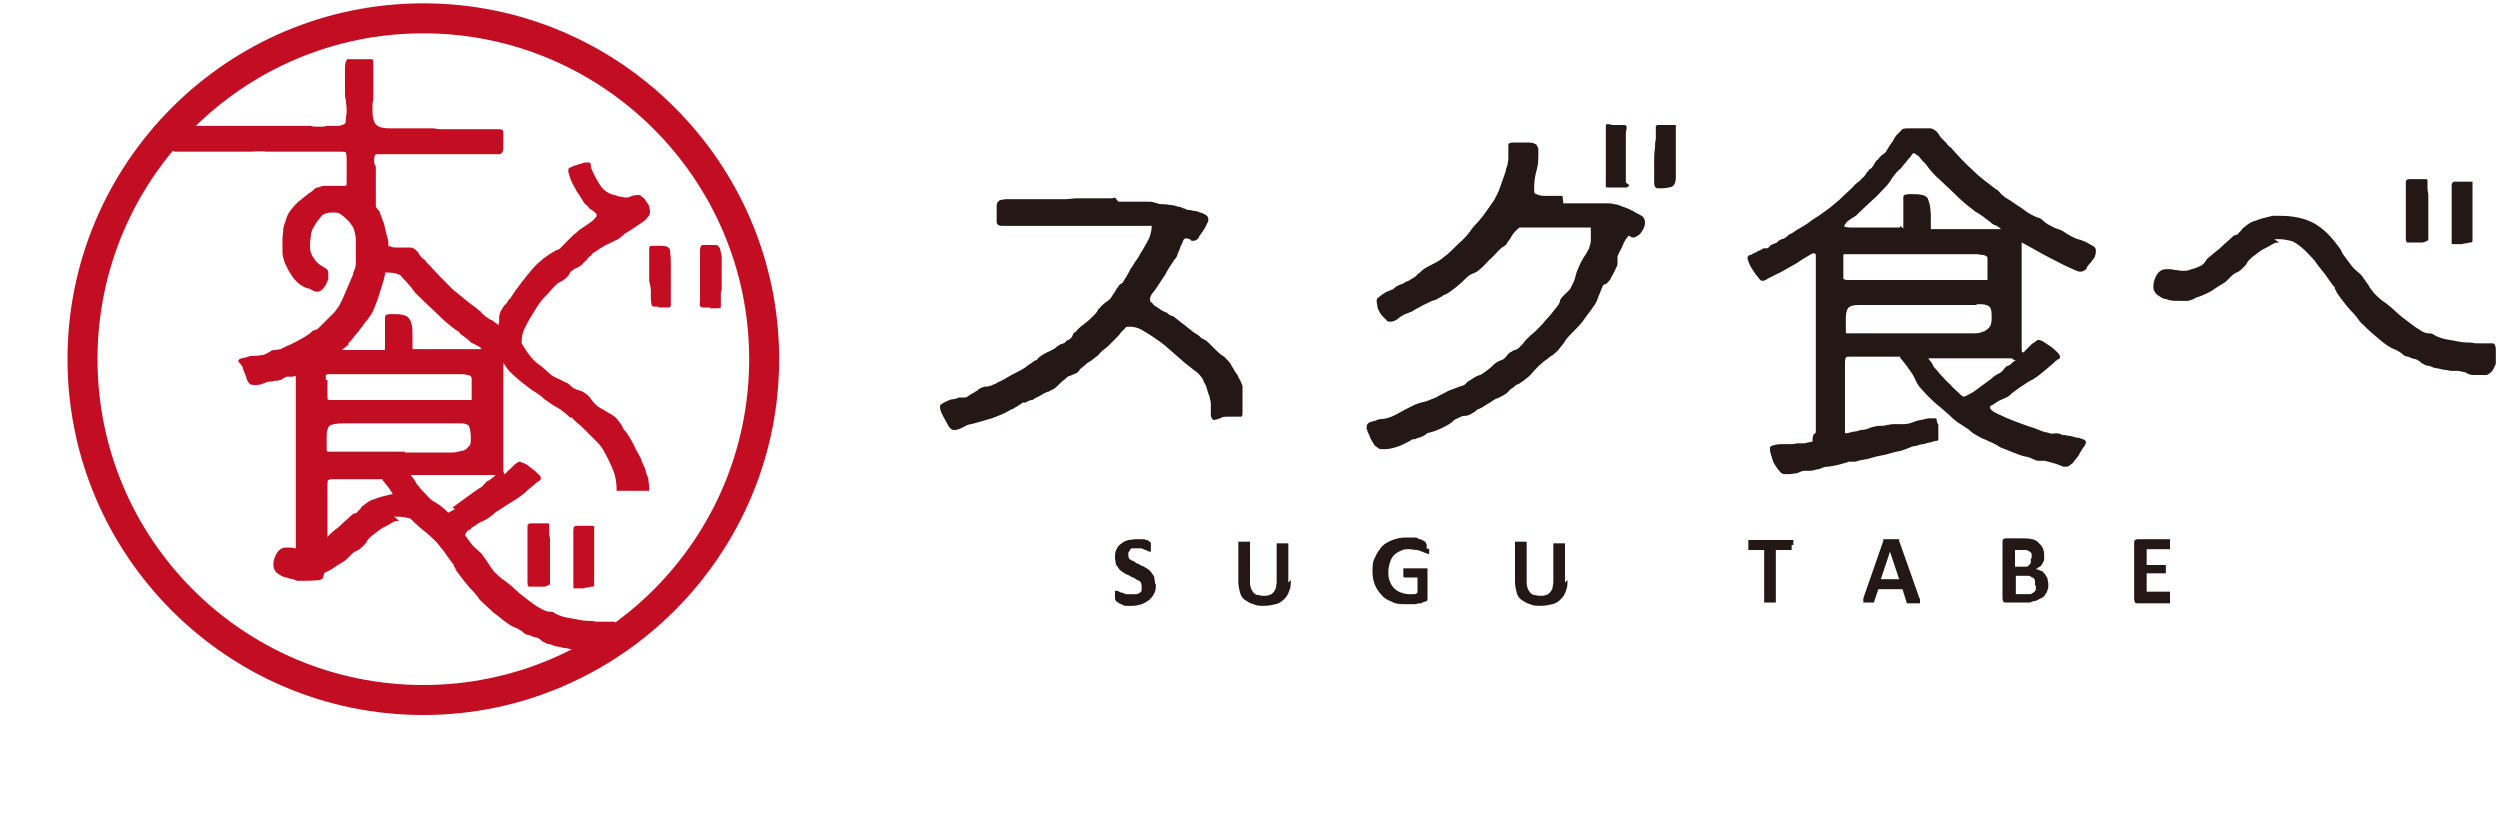 <?xml version="1.0" encoding="UTF-8"?>
<svg id="_レイヤー_1" data-name="レイヤー_1" xmlns="http://www.w3.org/2000/svg" version="1.1" xmlns:xlink="http://www.w3.org/1999/xlink" viewBox="0 0 300 98">
  <!-- Generator: Adobe Illustrator 29.3.0, SVG Export Plug-In . SVG Version: 2.1.0 Build 146)  -->
  <defs>
    <style>
      .st0 {
        fill: #231815;
      }

      .st1 {
        fill: none;
      }

      .st2 {
        fill: #c30d23;
      }

      .st3 {
        clip-path: url(#clippath);
      }
    </style>
    <clipPath id="clippath">
      <rect class="st1" y=".4" width="300" height="97.3"/>
    </clipPath>
  </defs>
  <g class="st3">
    <g>
      <path class="st0" d="M134.2,24.2c.2,0,.5,0,.8,0s.6,0,.9,0c.2,0,.5,0,.8,0s.3,0,.5,0c.1,0,.3,0,.5,0,.3,0,.5,0,.8.1.2,0,.5.2.8.2.3,0,.7,0,1.1.1.3,0,.7.1,1,.2.2,0,.4.1.6.2.2,0,.4.2.6.2.1,0,.3,0,.6.1.3,0,.6.1.8.2.2,0,.5.2.7.3.2.1.3.3.3.5s0,.3-.2.6c-.1.3-.3.6-.5.9-.2.3-.4.5-.5.8-.2.2-.4.3-.6.3s-.3,0-.4-.2c-.1,0-.3-.1-.5-.1s-.3.2-.4.5c-.2.4-.3.6-.3.7-.1.2-.2.5-.3.7,0,.2-.2.5-.4.7-.4.6-.8,1.2-1.1,1.8-.4.6-.8,1.2-1.2,1.8-.1.1-.2.3-.4.5-.1.2-.2.4-.2.6s0,.3.3.5c.1.2.4.4.6.5.2.1.4.3.6.4.2.1.4.2.5.2.1.1.3.3.6.4.2,0,.4.2.5.3.3.2.6.5.9.7.3.2.6.5.9.7.2.2.5.4.7.5.2.1.4.3.6.5.3.1.6.3.9.6.3.3.5.5.8.8.3.3.6.6,1,.8.3.3.6.6.8.9,0,0,.1.3.3.5.1.3.3.5.5.8.1.3.3.6.4.8.1.3.2.5.2.5,0,.1,0,.3,0,.5v1.4c0,0,0,.2,0,.2,0,0,0,.1,0,.2,0,.2,0,.4,0,.5,0,.2,0,.4,0,.5s0,.4-.2.4c-.1,0-.4,0-.6,0s-.3,0-.5,0h-.5c-.3,0-.6,0-.9.2-.3.1-.6.2-.7.2-.2,0-.3-.2-.4-.5,0-.3,0-.6,0-.7s0-.2,0-.2c0,0,0-.2,0-.3,0,0,0-.1,0-.2s0-.3-.1-.6c0-.3-.2-.6-.3-1-.1-.4-.2-.7-.4-1-.1-.3-.2-.5-.3-.6-.2-.3-.5-.6-.8-.8-.3-.2-.6-.5-.9-.7-.4-.3-.8-.7-1.4-1.2-.6-.5-1.2-1.1-1.9-1.6-.7-.5-1.3-.9-2-1.3-.6-.4-1.2-.5-1.6-.5s-.5,0-.6.2c-.1.1-.3.3-.5.5-.1.2-.3.4-.6.7-.3.3-.6.6-1,1-.4.3-.8.6-1.1,1-.4.3-.6.5-.9.7-.2.1-.5.3-.7.5-.2.2-.5.4-.6.5,0,0-.1.2-.2.3,0,0-.2.2-.3.2-.2.1-.5.2-.7.3-.2,0-.4.2-.6.4-.3.2-.6.5-.8.7-.2.2-.5.5-.8.6-.1,0-.3.2-.4.2-.1,0-.3.1-.5.2-.2.1-.5.3-.7.4-.2.1-.5.2-.7.4-.1,0-.3,0-.4.1-.1,0-.3.1-.4.2,0,0-.2,0-.3,0-.1,0-.3.2-.5.3-.1.1-.3.2-.5.3-.1.1-.3.2-.4.2-.8.5-1.6.8-2.4,1.1-.8.2-1.6.5-2.5.7-.3,0-.6.2-1,.4-.4.2-.7.3-1,.3s-.5-.2-.7-.5c-.1-.2-.3-.6-.6-1.1-.2-.4-.4-.8-.4-1.1s0-.3.3-.5c.2-.1.4-.2.6-.3s.5-.2.7-.2c.2,0,.5-.1.6-.2.1,0,.3,0,.4,0,.1,0,.3,0,.4,0,0,0,.2,0,.4-.2.1,0,.3-.2.5-.3.1,0,.3-.2.5-.3.1,0,.2-.1.2-.2.2-.1.5-.2.7-.3.2,0,.5,0,.7-.1.1,0,.3-.1.5-.2.1,0,.3-.1.4-.2.5-.2,1-.5,1.5-.8.5-.3,1-.5,1.5-.8.2-.1.5-.3.7-.5.2-.1.5-.3.7-.5.1,0,.3-.1.4-.2,0,0,.1-.2.3-.3.2-.2.5-.3.8-.5.2-.1.5-.2.8-.4.1,0,.2-.1.3-.2,0,0,.2-.2.3-.2,0,0,.2-.2.3-.2,0,0,.2,0,.3-.1.1,0,.2-.1.3-.2,0,0,.1-.2.3-.2.2-.1.4-.3.5-.5,0-.2.2-.4.4-.5.3-.4.7-.7,1.1-1,.4-.3.7-.6,1.1-1,.1-.1.3-.3.4-.5.1-.2.3-.4.4-.5.2-.2.5-.5.7-.6.2-.1.5-.4.6-.6.1-.2.3-.4.4-.6.1-.2.2-.4.4-.6,0-.1.2-.3.4-.4.1,0,.2-.2.3-.4.2-.3.4-.6.6-1,.1-.3.4-.6.6-1,.1-.2.4-.5.6-.9.2-.4.5-.8.7-1.2.2-.4.5-.8.6-1.2.1-.4.2-.7.2-1s0-.2-.2-.2c0,0-.2,0-.4,0s-.4,0-.5,0c-.2,0-.4,0-.6,0,0,0-.2,0-.4,0s-.5,0-.7,0c-.2,0-.5,0-.7,0h-1.4c-.5,0-1,0-1.4,0-1.2,0-2.5,0-3.7,0h-3.7c-.1,0-.3,0-.5,0-.1,0-.3,0-.5,0-.3,0-.5,0-.8,0-.3,0-.6,0-.8,0s-.3,0-.5,0c-.1,0-.3,0-.5,0h-.3c-.2,0-.3,0-.4,0-.4,0-.6-.2-.6-.5s0-.3,0-.4c0-.1,0-.3,0-.4v-1.1c0-.3.1-.5.4-.7.2,0,.5-.1.8-.1h2.1c.2,0,.4,0,.5,0,.1,0,.3,0,.5,0s.5,0,.7,0c.2,0,.5,0,.7,0h1.3c.5,0,.9,0,1.3,0,.4,0,.8-.1,1.2-.1s.6,0,.9,0c.3,0,.6,0,.9,0h2.1c.3,0,.6,0,.8-.1h0Z"/>
      <path class="st0" d="M187.6,24.4s.1,0,.3,0c.3,0,.6,0,.9,0,.3,0,.6,0,.9,0s.7,0,1.1,0c.4,0,.7,0,1.1,0h.9c.3,0,.6,0,.9.1.2,0,.6.1,1,.3.4.1.8.3,1.2.5.4.2.7.4,1.1.6.3.2.4.5.4.8s0,.3-.1.5c0,.2-.2.4-.3.6-.1.2-.3.4-.5.5-.2.1-.3.2-.5.2s-.2,0-.3-.1c0,0-.2-.1-.3-.1h0s0,0,0,0c0,0-.1.2-.3.4-.1.2-.3.5-.4.8-.1.3-.3.6-.4.8-.1.3-.2.4-.2.5h0c0,.1,0,.3,0,.3,0,0,0,.1,0,.3,0,.3,0,.5-.2.8-.1.3-.3.6-.4.8,0,.1-.2.3-.2.4,0,.1-.2.3-.3.4-.1.1-.2.3-.4.3-.1,0-.3.2-.3.3-.2.4-.3.8-.5,1.2-.1.4-.3.8-.6,1.2-.4.6-.9,1.2-1.3,1.8-.5.6-1,1.1-1.5,1.6-.2.2-.5.5-.7.9-.2.3-.5.6-.7.9-.3.3-.6.6-1,.8-.3.3-.7.5-1,.8-.4.3-.7.7-1.1,1.1-.3.4-.7.7-1.1,1-.2.1-.4.3-.6.4-.2,0-.4.2-.6.4-.2.1-.5.3-.6.5-.2.2-.5.4-.7.5-.2.1-.4.2-.6.3-.2,0-.4.2-.6.3-.3.2-.6.4-.8.5-.3.2-.6.4-.9.5-.1,0-.2.1-.3.2,0,0-.2.2-.3.2-.3.2-.6.4-1,.4-.4,0-.7.2-1.1.4-.1,0-.3.2-.4.3-.1.1-.3.2-.4.3-.7.4-1.5.8-2.3,1-.2,0-.4.1-.6.3-.2.1-.4.2-.6.3-.2,0-.4.1-.6.2-.2,0-.4,0-.6.2-.4.2-.9.5-1.5.7-.6.2-1.1.3-1.6.3s-.6,0-.8-.2c-.2-.1-.4-.3-.5-.5-.1-.2-.3-.5-.4-.7,0-.2-.2-.5-.3-.7,0-.1,0-.2-.1-.3,0,0,0-.2,0-.3,0-.3.2-.5.6-.6.4-.1.7-.2.9-.3.7,0,1.4-.2,2.1-.6.7-.4,1.3-.7,1.9-1,.4-.2.9-.4,1.5-.5.6-.2,1-.4,1.3-.5.5-.3,1-.5,1.5-.8.5-.2,1.1-.4,1.6-.6.2,0,.5-.2.6-.4.1-.1.3-.2.6-.4.3-.2.6-.4,1-.5.3-.1.6-.4.9-.6.3-.2.6-.5.8-.7.2-.2.6-.4.9-.5.1,0,.4-.2.6-.5.2-.3.5-.5.6-.5,0,0,.2-.2.4-.2.1,0,.2-.1.4-.2.2-.2.4-.4.6-.6.1-.2.3-.4.5-.6.2-.2.5-.5,1-.9.4-.4.8-.8,1.2-1.3.4-.4.8-.9,1.1-1.3.3-.4.6-.7.6-1,0-.2.3-.5.6-.8.3-.3.6-.5.7-.8.3-.5.5-1,.6-1.5.1-.5.4-1,.6-1.5.2-.4.4-.7.6-1,.1-.2.3-.5.4-.7,0-.2.2-.5.2-.9,0-.3,0-.7,0-1.2s0-.4-.1-.4c-.1,0-.3,0-.4,0-.3,0-.6,0-.9,0-.3,0-.6,0-.9,0-.7,0-1.4,0-2.1,0-.7,0-1.3,0-2,0h-1.1c-.2,0-.5,0-.6,0-.2,0-.3,0-.4,0-.1,0-.2.1-.3.2,0,0-.2.2-.3.3-.2.2-.4.5-.5.7-.1.2-.3.4-.4.6-.1.2-.3.4-.5.5-.2.1-.4.3-.6.5-.4.4-.7.8-1.1,1.1-.4.4-.7.8-1.1,1.1-.2.2-.5.4-.8.5-.3.1-.6.3-.8.5-.3.3-.7.7-1.2,1.1-.5.4-1,.8-1.5,1-.1,0-.2.1-.3.2-.1,0-.2.1-.4.2-.2.1-.3.2-.4.2-.5.1-.9.4-1.4.6-.5.3-1,.5-1.4.8-.1,0-.3.1-.5.2-.1,0-.3.1-.5.2-.2.1-.5.3-.7.5-.3.2-.6.3-.8.3s-.5,0-.6-.3c-.2-.1-.4-.4-.6-.6-.1-.2-.3-.5-.4-.8,0-.3-.1-.5-.1-.7s0-.4.2-.5c.1-.1.3-.2.5-.4.1,0,.3-.2.5-.3.1,0,.3-.1.5-.2.2,0,.4-.2.5-.3.1-.1.3-.2.5-.3.3-.1.6-.2.8-.4.2,0,.5-.2.8-.4.2-.1.5-.3.6-.5.2-.1.4-.3.6-.5.4-.3,1-.6,1.6-.9.6-.3,1-.7,1.4-1,.6-.5,1.1-1.1,1.7-1.6.3-.3.6-.6.9-1,.2-.3.5-.7.8-1,.6-.6,1-1.2,1.3-1.6.3-.4.6-.9.9-1.3.2-.4.5-.9.7-1.5.2-.5.4-1.2.7-2,0-.2.1-.5.2-.7,0-.2.1-.5.1-.7v-.5c0-.1,0-.3,0-.5,0-.2,0-.5,0-.7,0-.2.2-.3.6-.3,0,0,.2,0,.4,0,.1,0,.3,0,.4,0,.2,0,.6,0,1.1,0,.5,0,.8.2.9.3,0,0,.1.2.2.4v.5c0,.7,0,1.4-.2,2.1-.2.7-.3,1.4-.3,2.1s0,.7.3.8c.2.1.5.2.9.2h1.9c.1,0,.2,0,.2,0h.1s0,0,0,0ZM195.5,22.2c0,.1-.1.2-.3.3-.1,0-.3,0-.5,0-.2,0-.4,0-.7,0h-.5c0,0-.1,0-.2,0,0,0-.1,0-.2,0,0,0-.1,0-.2,0-.1,0-.2,0-.2-.1,0-.3,0-.7,0-1,0-.3,0-.6,0-1v-.7c0-.2,0-.5,0-.7,0-.2,0-.3,0-.5,0,0,0-.2,0-.3v-1.5c0-.2,0-.4,0-.6,0-.2,0-.4,0-.6s0-.2,0-.4c0-.1,0-.2.2-.2s.4,0,.5.1h.6c.1,0,.3,0,.4,0,.1,0,.3,0,.4,0,.2,0,.4,0,.4.3h0c0,.3-.1.5-.1.6v.5c0,.2,0,.4,0,.6,0,.3,0,.5,0,.8,0,.4,0,.8,0,1.1s0,.7,0,1.1,0,.5,0,.6c0,.2,0,.4,0,.6,0,.3,0,.6,0,.7h0ZM200.7,22.4c-.4.1-.8.2-1.4.2s-.5,0-.6-.1c-.1,0-.2-.3-.2-.6s0-.4,0-.6v-.5c0-.2,0-.5,0-.7,0-.2,0-.5,0-.7,0-.5,0-1.1.1-1.6,0-.4,0-.7.1-1.1v-1.1c0-.2,0-.4,0-.5,0,0,0,0,.2-.1,0,0,.1,0,.2,0h1.3c.2,0,.5,0,.7,0,0,.1,0,.2,0,.3,0,0,0,.2,0,.4,0,.2,0,.5,0,.7,0,.2,0,.5,0,.7v.5c0,.2,0,.4,0,.5s0,.5,0,.8c0,.3,0,.5,0,.8s0,.3,0,.5c0,.1,0,.3,0,.5s0,.2,0,.3c0,0,0,.2,0,.3,0,.6-.2,1-.5,1.1h0Z"/>
      <path class="st0" d="M217.9,51.9v-.9c0-.1,0-.3,0-.4,0,0,0-.2,0-.4v-8.9c0,0,0-.2,0-.3,0,0,0-.2,0-.3,0-.7,0-1.5,0-2.2,0-.7,0-1.5,0-2.2s0-.4,0-.5c0-.1,0-.3,0-.5,0-.5,0-1.1,0-1.6,0-.5,0-1.1,0-1.6v-.4c0-.2,0-.4,0-.6,0-.2,0-.4,0-.5,0-.1-.1-.2-.2-.2,0,0-.2,0-.2,0-.3.2-.7.4-1,.6-.4.2-.7.5-1.1.7-.5.3-1.1.6-1.6.9l-1.6.8c0,0-.2.1-.3.2-.1,0-.2.1-.4.1s-.3-.1-.5-.4c-.2-.2-.4-.5-.6-.8-.2-.3-.4-.6-.5-.9-.1-.3-.2-.5-.2-.6s0-.3.3-.4c0,0,.2,0,.4-.2.2,0,.4-.2.6-.3.2,0,.4-.2.6-.3.2,0,.3,0,.4,0,.1,0,.3-.1.4-.3.1-.1.3-.2.6-.3.1,0,.3-.1.4-.3.1,0,.3-.2.4-.2.2,0,.5-.2.6-.3.1-.1.3-.3.6-.4,0,0,.2-.1.3-.2,0,0,.2-.1.3-.2.5-.3,1.1-.6,1.6-1,.5-.4,1.1-.7,1.6-1.1.6-.4,1.2-.9,1.9-1.5.6-.6,1.2-1.1,1.7-1.6,0-.1.3-.3.5-.5.3-.2.5-.4.5-.5.1,0,.3-.2.5-.5.1-.2.3-.4.4-.5,0,0,0,0,0-.1,0,0,0,0,.1,0,.2-.1.4-.4.5-.6.1-.2.3-.5.5-.6.1-.2.3-.4.6-.6.2-.1.4-.4.5-.6.1-.2.3-.5.6-.9.2-.4.4-.7.5-.8.3-.3.5-.5.6-.6,0-.1.3-.2.7-.2s.2,0,.3,0c.2,0,.5,0,.8,0h.8c.2,0,.5,0,.8,0,.3,0,.5.2.7.3.1.1.3.3.4.5.1.2.3.4.4.5.2.2.4.4.5.5.1.2.3.4.5.5.8.9,1.6,1.8,2.6,2.7.9.9,1.9,1.6,2.8,2.3.1,0,.3.2.5.4.1.2.3.3.4.4,0,0,.2.2.4.3.2.1.3.2.5.3.5.4,1.1.7,1.6,1.1.5.4,1.1.7,1.6.9.2,0,.5.2.7.4.2.2.5.4.7.5.4.2.7.4,1.1.5.4.1.8.4,1.1.6.5.3,1.1.6,1.6.7.6.2,1.1.5,1.6.8,0,0,.1.1.2.3,0,.1,0,.2,0,.3,0,.1,0,.3-.1.5,0,.2-.2.4-.3.5-.1.2-.3.4-.4.5-.1.2-.3.3-.3.5-.2.3-.5.4-.8.4s-.6-.2-1.3-.5c-.7-.3-1.4-.7-2.2-1.1-.8-.4-1.5-.8-2.2-1.2-.7-.4-1.1-.6-1.3-.7,0,.2,0,.4,0,.5,0,.4,0,.9,0,1.3,0,.4,0,.9,0,1.3s0,.2,0,.3c0,.1,0,.3,0,.4,0,.4,0,.9,0,1.3,0,.5,0,.9,0,1.3h0c0,.1,0,.3,0,.3,0,.1,0,.4,0,.8v1c0,.3,0,.6,0,.9,0,.3,0,.6,0,.9s0,.6,0,.9c0,.3,0,.6,0,1v.5c0,.2,0,.4.1.5,0,0,.2,0,.3-.2.1-.1.3-.3.5-.5.2-.2.4-.4.6-.5.2-.1.3-.3.5-.3.1,0,.3,0,.6.2.3.2.6.4.9.6.3.2.6.5.8.7.2.2.3.4.3.5s0,.3-.2.3c-.1,0-.2.2-.3.2-.4.4-.9.8-1.5,1.3s-1.1.9-1.6,1.1c-.4.2-.7.5-1.1.7-.4.3-.7.5-1.1.8-.2.3-.6.5-1.1.7-.5.2-.9.5-1.2.7,0,0-.1,0-.2.1,0,0-.1,0-.1.2,0,.2.3.5,1,.8.6.3,1.3.6,2.1.9.8.3,1.6.6,2.3.8.7.3,1.2.5,1.5.5.2.1.6.2.9.1.3,0,.6,0,.9.2.1,0,.4,0,.7.1.3,0,.6.1.9.2.3,0,.6.1.8.2.2,0,.4.2.4.3s0,.4-.3.7c-.2.3-.4.6-.6,1-.2.3-.5.6-.7.9-.3.2-.5.4-.6.4h-.3c0,0-.2,0-.2,0-.3-.1-.7-.3-1.1-.4-.4-.1-.7-.2-1.1-.3,0,0-.2,0-.3,0-.1,0-.2,0-.3,0-.2,0-.5,0-.8-.2-.3-.1-.6-.3-.9-.3-.5-.1-1-.3-1.5-.5-.5-.2-1-.4-1.5-.6-.1,0-.3-.2-.5-.3-.2-.1-.4-.2-.6-.3-.3-.1-.6-.3-.9-.4-.3-.1-.6-.3-.8-.4-.4-.2-.8-.5-1.1-.8-.4-.2-.7-.5-1.1-.7-.3-.2-.8-.6-1.3-1.1-.6-.5-1-.9-1.3-1.1-.7-.6-1.4-1.3-2-2-.2-.2-.4-.5-.6-.9-.2-.5-.5-1-.9-1.5-.3-.5-.7-.9-1-1.3,0,0,0,0,0-.1,0,0-.1,0-.2,0-.6,0-1.3,0-1.9,0-.6,0-1.3,0-1.9,0s-.6,0-1,0c-.3,0-.7,0-1,0s-.4,0-.5.1c0,0-.1.3-.1.5s0,.4,0,.6c0,.2,0,.4,0,.6s0,.3,0,.4c0,.1,0,.3,0,.4,0,.3,0,.7,0,1,0,.3,0,.7,0,1s0,.2,0,.3c0,0,0,.2,0,.3,0,.1,0,.3,0,.4,0,0,0,.2,0,.4s0,.2,0,.3c0,0,0,.2,0,.3,0,.4,0,.9,0,1.3,0,.4,0,.9,0,1.3.3,0,.6-.1,1-.2.3,0,.6-.1.9-.2.4,0,.8-.1,1.2-.3.4-.1.7-.2,1.1-.2s.6,0,.8-.1c.2,0,.5-.1.8-.1.1,0,.2,0,.2,0,0,0,.2,0,.5,0,.3,0,.5,0,.6,0,.5,0,1-.2,1.5-.4.5-.1,1-.2,1.4-.3.1,0,.3,0,.4,0,0,0,.2,0,.4,0s.2,0,.2.2c0,.2.1.4.2.6,0,.2,0,.4,0,.6,0,.2,0,.4,0,.4v.2s0,.1,0,.3c0,0,0,0,0,.1s0,0,0,.1c0,.1,0,.2-.2.2-.2,0-.5.1-.8.2-.3,0-.6.2-.8.2-.3,0-.6.1-.8.2-.3,0-.6.1-.8.2,0,0-.5.2-1.1.4-.6.1-1.3.3-2,.5-.7.1-1.4.3-2.1.5-.7.1-1.1.2-1.3.3-.1,0-.3,0-.4,0s-.3,0-.4,0c-.9.3-1.7.5-2.5.6-.4,0-.7.1-1.1.3-.4,0-.7.2-1.1.2,0,0-.2,0-.3,0-.2,0-.3,0-.4,0-.3,0-.6.2-.9.3-.3,0-.6.1-1,.1,0,0-.2,0-.3,0-.2,0-.5,0-.7-.3-.2-.2-.4-.5-.6-.8-.2-.3-.3-.6-.4-1-.1-.3-.2-.6-.2-.8s0-.2,0-.3c0,0,0-.1.2-.2.3-.1.7-.2,1.1-.2.4,0,.8,0,1.2,0,.1,0,.4,0,.7-.1.3,0,.5,0,.6,0h.1c.2,0,.4,0,.6-.1.2,0,.4-.1.6-.1,0-.3,0-.5.1-.8h0ZM238.3,30.6c-.3,0-.6,0-1-.1-.4,0-.8,0-1.1,0h-.7c-.3,0-.7,0-1,0-.3,0-.7,0-1,0s-.7,0-1,0c-.3,0-.7,0-1,0s-.3,0-.4,0c0,0-.2,0-.4,0h-4.2c-.2,0-.4,0-.6,0-.2,0-.4,0-.6,0s-.3,0-.4,0c-.1,0-.3,0-.5,0h-2.6c-.1,0-.3,0-.4,0-.1,0-.2,0-.2.1,0,0,0,0,0,0,0,.1,0,.2,0,.3v.3s0,.2,0,.4,0,.2,0,.3c0,.1,0,.2,0,.4s0,.2,0,.2v.3c0,.3,0,.5,0,.6,0,.1.2.2.5.2s.7,0,1,0c.3,0,.7,0,1,0,.6,0,1.1,0,1.7,0,.6,0,1.1,0,1.7,0s.2,0,.3,0c0,0,.2,0,.3,0s.3,0,.4,0c0,0,.2,0,.4,0,.3,0,.7,0,1,0,.3,0,.7,0,1,0,.8,0,1.6,0,2.4,0,.8,0,1.6,0,2.4,0s1.1,0,1.6,0c.6,0,1.1,0,1.6,0,0,0,0,0,0,0h0c0-.1,0-.3,0-.5s0-.5,0-.7c0-.2,0-.5,0-.7s0-.3,0-.4v-.3c0-.2-.1-.3-.5-.4h0ZM237.1,36.6h0s0,0-.1,0c-.2,0-.5,0-.7,0-.2,0-.5,0-.7,0s-.5,0-.6,0c-.2,0-.5,0-.7,0-.7,0-1.4,0-2.1,0-.7,0-1.4,0-2.1,0h-.3c-.1,0-.2,0-.3,0h-.3s-.3,0-.8,0c-.5,0-1,0-1.6,0h-2.7c-.1,0-.2,0-.3,0,0,0-.2,0-.3,0-.7,0-1.2,0-1.5.2-.3.1-.5.6-.5,1.4s0,.5,0,.7v.7s0,0,0,.2c0,.1,0,.2.1.2h.1c.1,0,.3,0,.5,0,.1,0,.3,0,.5,0h2.1c.1,0,.2,0,.3,0,0,0,.2,0,.3,0h2.7c.1,0,.2,0,.4,0,0,0,.2,0,.4,0,.2,0,.5,0,.7,0,.2,0,.4,0,.6,0s.5,0,.7,0c.2,0,.5,0,.7,0s.6,0,.8,0c.2,0,.5,0,.8,0s.4,0,.6,0c.2,0,.4,0,.6,0s.4,0,.6,0h.6c.4,0,.8,0,1.2,0,.4,0,.8,0,1.1-.2.3,0,.6-.3.8-.5.2-.2.3-.6.3-1.1s0-1.1-.2-1.3c-.1-.2-.5-.4-1.2-.4s-.2,0-.3,0h0ZM228.4,27.4s0-.1,0-.2c0-.2,0-.5,0-.7,0-.2,0-.4,0-.6v-1.1c0-.4,0-.7,0-1.1s.2-.3.6-.4c.4,0,.6,0,.7,0,1,0,1.6.2,1.7.7.2.5.3,1.2.3,2v1.2c0,.2,0,.3,0,.3,0,0,.1,0,.3,0,0,0,.1,0,.2,0,.3,0,.7,0,1,0,.3,0,.7,0,1,0s.2,0,.3,0c0,0,.2,0,.3,0s.4,0,.5,0c.2,0,.4,0,.6,0s.3,0,.5,0c.1,0,.3,0,.5,0,.5,0,.9,0,1.4,0,.5,0,.9,0,1.4,0h.2s.1,0,.2,0c0-.1-.2-.2-.5-.4-.3-.1-.5-.2-.6-.3-.1-.1-.3-.3-.5-.4-.1-.1-.3-.2-.5-.4-.2-.1-.4-.3-.6-.4-.2-.1-.4-.2-.6-.4-.8-.6-1.5-1.2-2.2-1.9-.7-.7-1.4-1.3-2.1-2-.1,0-.3-.3-.6-.6-.3-.3-.5-.6-.8-1-.3-.3-.6-.6-.8-.9-.3-.2-.5-.4-.6-.4s-.2,0-.3.2c-.1.2-.3.4-.5.6-.1.2-.3.4-.5.6-.1.2-.3.4-.4.5-.3.2-.6.6-.9,1-.3.5-.6.9-.9,1.2-.5.5-1,1.1-1.5,1.5-.5.5-1.1,1-1.6,1.5,0,0-.1.1-.2.2,0,0-.2.2-.2.2,0,0-.2.1-.3.2-.1,0-.3.2-.5.3-.1.1-.3.2-.4.4-.1.1-.2.3-.2.4.1,0,.4.1.7.1.3,0,.5,0,.7,0s.2,0,.4,0c0,0,.2,0,.3,0h4.6s0-.1,0-.2h0ZM241.4,43c-.1,0-.3,0-.5,0-.2,0-.4,0-.5,0-.6,0-1.3,0-1.9,0-.6,0-1.3,0-1.9,0h-4.1c-.1,0-.2,0-.3,0,0,0-.2,0-.3,0-.2,0-.4,0-.5,0,0,0,.1.2.3.4.1.1.2.3.3.5,0,.1.2.3.4.5.1.1.3.4.6.7.3.3.6.7,1,1,.3.4.7.7,1,1,.3.3.5.5.7.5.3-.1.6-.3,1-.5.3-.2.7-.5,1.1-.8.4-.3.7-.5,1.1-.8.3-.3.6-.5,1-.7.1,0,.3-.2.5-.4.1-.2.3-.4.5-.5,0,0,.2,0,.5-.3.2-.2.4-.3.5-.4h-.2,0Z"/>
      <path class="st0" d="M273.5,29.1c-.2,0-.5,0-.8.2-.3.2-.7.4-1.1.6-.4.2-.7.5-1,.7-.3.2-.5.4-.6.5-.1.1-.3.3-.4.5,0,.1-.2.3-.4.5-.2.2-.5.5-.8.6-.3.1-.5.3-.7.5-.1.1-.3.3-.4.4-.1.1-.3.3-.5.4-.5.3-1,.6-1.4.9-.5.3-1,.5-1.5.7-.1,0-.4.1-.7.3-.3.1-.5.2-.7.2-.3,0-.7,0-1.2,0-.5,0-.9,0-1.3-.2-.4,0-.8-.3-1.1-.5-.3-.2-.5-.6-.5-1s.1-.9.4-1.4c.3-.5.7-.7,1.2-.7s.6,0,1,.1c.3,0,.6.1.9.1s.7,0,1.1-.2c.5-.1.8-.3,1.1-.4.2-.1.5-.4.6-.6.1-.2.3-.4.6-.6.4-.4.9-.7,1.3-1.1.4-.4.8-.7,1.2-1.1.1-.1.3-.3.5-.3.1,0,.3-.1.3-.2.1-.1.3-.3.4-.4,0-.1.2-.3.4-.4.2-.2.5-.4.9-.6.4-.1.8-.3,1.2-.4.4-.1.8-.2,1.2-.3.4,0,.7,0,1,0,1.5,0,2.8.3,3.8.8,1,.5,2,1.4,2.9,2.6.2.3.5.6.6.9.1.3.4.6.6.9.2.3.4.5.6.8.2.3.5.5.7.7.2.2.5.4.6.6.2.3.5.7.7,1,.2.4.5.7.7,1,.4.4.8.8,1.3,1.1.5.4.9.7,1.3,1.1.5.5,1.1.9,1.6,1.3.5.4,1.1.8,1.6,1.1.2.1.5.2.7.2.2,0,.5,0,.7.2.5.3,1.2.5,1.9.6.7.1,1.4.3,2,.3.3,0,.7,0,1,.1.3,0,.7,0,1,0s.3,0,.4,0h.7c0,0,.2,0,.2.1.1,0,.2.3.2.7,0,.4,0,.6,0,.8,0,0,0,.1,0,.2,0,0,0,.2,0,.2,0,.1,0,.3,0,.4,0,.1-.1.3-.2.5-.2.5-.6.8-.9.9-.4,0-.8,0-1.3,0s-.8,0-1.2-.3c-.4-.1-.8-.2-1.1-.2,0,0-.1,0-.3,0h-.3c0,0-.3,0-.6-.1-.3,0-.7-.1-1.1-.2-.4,0-.7-.2-1-.3-.3,0-.6-.1-.6-.2-.1,0-.3-.1-.5-.3-.1-.1-.3-.2-.5-.3-.2,0-.5-.1-.9-.3-.4,0-.6-.2-.8-.4-.3-.2-.6-.4-.9-.5-.3-.1-.6-.3-.9-.5-.6-.4-1.1-.9-1.6-1.3-.6-.5-1.1-1-1.6-1.5-.1-.1-.2-.3-.3-.4,0-.1-.2-.2-.3-.4-.8-.8-1.5-1.7-2.2-2.7,0-.1-.1-.3-.2-.4,0-.1,0-.3-.2-.4-.2-.3-.6-.8-1-1.4-.4-.5-.9-1.1-1.3-1.7-.5-.5-1-1.1-1.5-1.5-.5-.4-.9-.7-1.3-.8-.5-.1-.9-.2-1.4-.2h-.6ZM291.1,29c-.1,0-.3.1-.4.1-.1,0-.3,0-.5,0h-.5c-.1,0-.3,0-.4,0-.1,0-.3,0-.4,0s-.1,0-.2-.3c0-.1,0-.3,0-.5,0-.2,0-.4,0-.5,0-.2,0-.3,0-.4,0,0,0-.2,0-.3,0-.4,0-.9,0-1.3,0-.4,0-.9,0-1.3v-1.4c0,0,0-.2,0-.2v-.3s0-.1,0-.2c0-.2,0-.4,0-.6,0-.2.2-.3.4-.3h.4c.2,0,.3,0,.4,0h.5c.2,0,.4,0,.5,0h.3c0,0,.1,0,.1.2s0,.1,0,.2c0,0,0,.2,0,.2,0,0,0,0,0,.2,0,.3,0,.6.1,1,0,.3,0,.6,0,1s0,.8,0,1.2c0,.4,0,.8,0,1.2s0,.5,0,.8c0,.2,0,.5,0,1s0,.3-.2.4h0ZM294.3,29.2s0,0-.1,0c0,0,0,0,0-.1v-.3c0-.1,0-.3,0-.5,0-.2,0-.4,0-.5,0-.4,0-.7,0-1.1,0-.4,0-.7,0-1.1s0-.5,0-.7c0-.2,0-.5,0-.7v-1.8c0-.3,0-.5.3-.6.2,0,.4,0,.6,0h1.3c.2,0,.4,0,.3.1,0,.1,0,.3,0,.4,0,.3,0,.6,0,.9,0,.3,0,.5,0,.9v.5c0,.2,0,.4,0,.5s0,.3,0,.4c0,.1,0,.3,0,.4s0,.4,0,.5c0,.2,0,.4,0,.5s0,.5,0,.8v1.2c0,0,0,.2-.2.2-.1,0-.3,0-.5.1-.2,0-.4,0-.5.1-.2,0-.3,0-.4,0h-1Z"/>
      <path class="st2" d="M58.4,67.7c-.3-.4-1-1.9-1.5-1.9-1.3-.1-1.5-2-.4-2.3,0,0,0,0,0,0,0,0,0-.1.1-.2,0,0,.1,0,.2-.1.3-.2.7-.5,1.2-.7.5-.2.8-.5,1.1-.7.3-.3.6-.5,1.1-.8l1.1-.7c.5-.3,1-.6,1.6-1.1.5-.5,1.1-.9,1.5-1.3,0,0,.2-.1.3-.2.1,0,.2-.2.2-.3s0-.3-.3-.5c-.2-.2-.5-.5-.8-.7-.3-.2-.6-.5-.9-.6-.3-.1-.5-.2-.6-.2-.1,0-.3.2-.5.3l-.5.5c-.2.2-.4.3-.5.5-.1.1-.3.2-.3.2,0,0-.1-.3-.1-.5v-.5c0-.3,0-.6,0-1,0-.3,0-.6,0-.9s0-.6,0-.9c0-.3,0-.5,0-.9v-1c0-.4,0-.7,0-.8,0,0,0-.1,0-.2h0c0-.5,0-1,0-1.5,0-.5,0-.9,0-1.3s0-.3,0-.4c0,0,0-.2,0-.3,0-.4,0-.9,0-1.3,0-.4,0-.9,0-1.3s0-.3,0-.5c0,0,.1,0,.2,0-.7-1.1-.5-2.4-.3-4.1h0c-.4-.5-.9-.8-1.3-1.1-.1,0-.3-.1-.5-.3-.2,0-.3-.2-.4-.3-.1,0-.3-.2-.4-.4-.2-.1-.4-.3-.5-.4-1-.7-1.9-1.5-2.9-2.3-.9-.9-1.8-1.8-2.6-2.7-.2-.2-.4-.4-.5-.5-.1-.2-.3-.4-.5-.5-.1-.1-.3-.3-.4-.5-.1-.2-.3-.4-.4-.5-.1-.1-.4-.3-.7-.3-.3,0-.6,0-.8,0h-.8s-.1,0-.2,0c-.3,0-.5-.1-.8-.2,0-.1,0-.2,0-.4,0-.4-.2-.8-.3-1.3-.1-.5-.2-1-.4-1.4-.1-.4-.3-.7-.3-.9,0,0-.1-.2-.3-.4-.1-.1-.2-.3-.2-.4,0-.4,0-.9,0-1.3,0-.4,0-.9,0-1.3s0-.6,0-.9c0-.3,0-.5,0-.9s0-.4-.2-.7c0-.1,0-.4,0-.6s.1-.5.3-.5c0,0,.3,0,.7,0,.4,0,.9,0,1.5,0h2.4c.2,0,.5,0,.7,0,.2,0,.4,0,.6,0,.5,0,.9,0,1.3,0,.4,0,.9,0,1.3,0h1.2c.4,0,.7,0,1.1,0s.5,0,.7,0c.2,0,.5,0,.7,0s.5,0,.7,0c.2,0,.5,0,.7,0s.7,0,1.1,0c.3,0,.5-.3.5-.7v-.4c0-.1,0-.3,0-.4s0-.3,0-.5v-.5c0-.1,0-.3-.1-.4,0,0-.2-.1-.4-.1h-.5c-.2,0-.4,0-.5,0-.3,0-.6,0-.8,0-.3,0-.5,0-.8,0,0,0-.2,0-.3,0s-.3,0-.5,0c-.1,0-.3,0-.5,0s-.3,0-.4,0c-.1,0-.3,0-.4,0h-1.2c-.2,0-.4,0-.6,0-.2,0-.4,0-.5,0-.3,0-.5,0-.8-.1-.2,0-.5,0-.8,0s-.5,0-.8,0c-.3,0-.5,0-.8,0h-2.8c-.9,0-1.4-.1-1.7-.4-.3-.2-.5-.8-.5-1.7v-.6c0-.2,0-.5.1-.7,0-.2,0-.4,0-.6,0-.4,0-.8,0-1.2,0-.4,0-.8,0-1.2s0-.5,0-.7c0-.2,0-.5,0-.7s0-.4-.1-.5c0,0-.3,0-.5,0h-.7c-.2,0-.5,0-.7,0-.6,0-1,0-1.1,0s-.3.4-.3,1,0,.4,0,.5v.5c0,.3,0,.6,0,.9,0,.3,0,.5,0,.9s0,.8.1,1.1c0,.4.1.7.1,1.1s0,.3,0,.4c0,.2-.1.5-.1.8s0,.5-.2.6c-.2.1-.5.2-.7.2-.3,0-.6,0-.9,0-.3,0-.6,0-.9.1-.2,0-.3,0-.5,0-.4,0-.8,0-1-.1-.3,0-.5,0-.8,0h-2.4c-.1,0-.2,0-.3,0-.1,0-.2,0-.4,0s-.4,0-.5,0h-.5c-.2,0-.4,0-.5,0-.1,0-.3,0-.5,0s-.4,0-.5,0c-.2,0-.4,0-.6,0-.4,0-.7,0-1.1,0-.4,0-.7,0-1.1,0h-6c0,0-.2,0-.4,0h-.5c-.2,0-.4,0-.5,0-.1,0-.2.1-.3.2,0,0,0,.2,0,.4s0,.5.1.7c0,.3,0,.5,0,.8s0,.2,0,.2c0,0,0,.1,0,.2,0,0,0,.2,0,.2,0,.2.2.3.5.4.3,0,.6,0,.7,0,.2,0,.5,0,.8,0h.8c.3,0,.6,0,.9,0,.3,0,.5,0,.9,0s.2,0,.3,0c0,0,.1,0,.3,0h.4c.2,0,.4,0,.6,0h.5c.1,0,.3,0,.3,0h.3c.2,0,.4,0,.6,0,.2,0,.4,0,.6,0s.4,0,.5,0c.1,0,.3,0,.5,0,.6,0,1.3-.1,2,0,.7,0,1.3,0,2,0h3c1,0,2,0,3,0s.3,0,.4,0c.1,0,.3,0,.4,0,.4,0,.6,0,.7.1,0,0,.1.3.1.6s0,.8,0,1.2c0,.4,0,.9,0,1.3v.3s0,0,0,.1,0,0,0,.1h0c0,.3,0,.4-.2.4-.1,0-.2,0-.4,0-.2,0-.4,0-.6,0-.2,0-.4,0-.6,0h-.5c-.2,0-.4,0-.5,0-.2,0-.5.2-.7.2-.2,0-.4.2-.6.4-.6.4-1.2.9-1.8,1.4-.6.6-1.1,1.2-1.3,1.8-.1.4-.3.8-.4,1.3,0,.5-.1.9-.1,1.3v.9c0,.3,0,.6,0,.8.1.9.5,1.7,1,2.5.5.8,1.1,1.4,2,1.7.2,0,.4.1.5.2.2.1.4.2.6.2s.4,0,.6-.2c.2-.1.3-.4.5-.6.1-.2.2-.5.3-.7,0-.2,0-.5,0-.6,0-.3,0-.5-.3-.7-.2-.1-.5-.3-.8-.5-.3-.2-.5-.5-.7-.8-.2-.3-.4-.7-.4-1.2s0-.8.1-1.3c0-.5.2-1,.5-1.4.2-.4.5-.7.8-1.1.3-.3.8-.4,1.3-.4s.8,0,1.1.3c.3.2.6.5.9.8.2.3.5.6.6,1,.1.4.2.8.2,1.1s0,.3,0,.4,0,.3,0,.4c0,0,0,.2,0,.3s0,.3,0,.4,0,.3,0,.5c0,.3,0,.6,0,1,0,.4-.2.7-.3,1,0,.3-.2.6-.4,1.1-.2.5-.4.9-.6,1.4-.2.5-.4.9-.6,1.3-.2.4-.5.7-.6.9l-1.9,1.9c-.1.1-.3.3-.5.3-.2,0-.4.2-.6.4-.4.3-.9.6-1.3.8-.4.2-.9.5-1.4.7-.1,0-.3.1-.4.2-.1,0-.3.1-.4.2-.2,0-.5.1-.7.1s-.4,0-.6.2c-.2.1-.5.3-.8.4-.3,0-.6.1-1,.1s-.7,0-1.1.2c0,0-.2,0-.5.1-.2,0-.4.2-.4.3s0,.1.2.3c.1.1.2.3.3.4,0,.2.2.6.4,1.1.1.5.3.8.5,1,0,0,.2.1.5.1s.6,0,.9-.1c.2-.1.5-.2.8-.3.2,0,.5,0,.7-.1.2,0,.5,0,.7-.1.1,0,.3-.1.4-.2.1,0,.3-.2.4-.2.2,0,.4,0,.5,0,.2,0,.4,0,.5-.1,0,0,0,0,.1,0,0,.1,0,.2,0,.3,0,.2,0,.4,0,.6v.4c0,.5,0,1.1,0,1.7,0,.5,0,1.1,0,1.7s0,.3,0,.5c0,.2,0,.4,0,.5,0,.7,0,1.5,0,2.2,0,.8,0,1.5,0,2.3s0,.2,0,.3c0,0,0,.2,0,.3v9c0,.1,0,.3,0,.4,0,.1,0,.3,0,.4v.9c0,.3,0,.5-.1.8-.2,0-.4,0-.6.1-.2,0-.4.1-.6.1h-.1c-.1,0-.3,0-.6,0,0,0,0,0,0,0,0,.1.1.3.1.4.1,0,.3.2.4.4.4.7,1,1.1,1.7,1.3.9,0,1.8,0,2.7-.1.1,0,.2-.2.4-.2,0,0,0-.2,0-.2.2-.8.3-1.5.5-2.3,0,0,0-.1,0-.2,0,0,0,0,0,0,0-.5,0-.9,0-1.3,0-.4,0-.9,0-1.3s0-.2,0-.3c0,0,0-.2,0-.3s0-.3,0-.4c0,0,0-.2,0-.4s0-.2,0-.3c0,0,0-.2,0-.3,0-.3,0-.7,0-1,0-.3,0-.7,0-1s0-.3,0-.4c0-.1,0-.3,0-.4,0-.2,0-.4,0-.6,0-.2,0-.4,0-.6s0-.4.1-.5c0,0,.2-.1.5-.1s.7,0,1,0,.6,0,1,0c.6,0,1.3,0,1.9,0,.6,0,1.2,0,1.9,0s.1,0,.2,0,0,0,0,.1c.3.4.7.8,1,1.3.3.5.6,1,.9,1.5.2.3.4.6.6.9.6.7,1.3,1.4,2,2,.3.3.8.6,1.3,1.1.5.5,1,.9,1.3,1.1.4.2.8.5,1.1.7.4.3.7.5,1.1.8.2.1.5.3.8.4.3.1.6.3.9.4.2,0,.4.2.5.3.2,0,.4.2.5.3.5.2,1,.4,1.5.6-.4-.3-.7-.7-1-1.1h0ZM41.8,41.2c.2-.2.5-.5.6-.7.2-.2.4-.5.6-.7.2-.3.5-.6.8-1.1.1-.1.3-.3.4-.5.1-.1.2-.3.3-.4.2-.3.4-.8.6-1.3.2-.5.4-1.1.6-1.8.2-.6.4-1.2.5-1.8,0,0,0-.1,0-.2.6,0,1.2,0,1.8.3,0,0,.1.1.2.2.2.3.5.5.8.9.3.3.5.6.8,1,.3.3.5.5.6.6.7.7,1.4,1.3,2.1,2,.7.7,1.4,1.3,2.2,1.9.2.1.4.2.5.4s.4.3.5.4c.1.1.3.2.5.4.1.1.3.3.5.4.1,0,.4.2.6.3.2.1.4.2.5.4,0,0-.1,0-.2,0h-.2c-.5,0-.9,0-1.4,0-.5,0-.9,0-1.4,0s-.3,0-.5,0c-.1,0-.3,0-.5,0s-.4,0-.5,0-.4,0-.5,0-.2,0-.3,0c0,0-.2,0-.3,0-.3,0-.7,0-1,0-.3,0-.7,0-1,0s-.2,0-.2,0c-.1,0-.2,0-.3,0,0,0,0-.1,0-.3v-1.2c0-.8,0-1.5-.3-2-.2-.5-.8-.7-1.7-.7s-.4,0-.7,0c-.4,0-.6.1-.6.4,0,.4,0,.7,0,1.1v1.1c0,.2,0,.5,0,.6,0,.2,0,.5,0,.7s0,.1,0,.2c0,0,0,.2,0,.2h-4.6c-.1,0-.2,0-.3,0-.1,0-.2,0-.3,0,.3-.2.6-.5.8-.6h0ZM39.1,45.6v-.3c0,0,0-.2,0-.3,0,0,0,0,0,0,0,0,0,0,.2-.1.1,0,.3,0,.4,0h2.6c.1,0,.3,0,.5,0,.1,0,.3,0,.4,0s.4,0,.5,0,.4,0,.6,0h4.2c.1,0,.3,0,.4,0,0,0,.2,0,.4,0,.3,0,.7,0,1,0s.7,0,1,0,.7,0,1,0c.3,0,.7,0,1,0h.7c.4,0,.7,0,1.1,0,.4,0,.7,0,1,.1.3,0,.5.2.5.4v.3c0,.1,0,.3,0,.4,0,.2,0,.5,0,.7,0,.2,0,.5,0,.7s0,.4,0,.5h0s0,0,0,0c-.5,0-1.1,0-1.6,0-.5,0-1.1,0-1.6,0-.8,0-1.6,0-2.4,0-.8,0-1.6,0-2.4,0s-.7,0-1,0c-.3,0-.7,0-1,0s-.3,0-.4,0c-.1,0-.3,0-.4,0s-.2,0-.3,0c0,0-.2,0-.3,0-.6,0-1.1,0-1.7,0-.6,0-1.1,0-1.7,0s-.7,0-1,0c-.3,0-.7,0-1,0s-.5,0-.5-.2c0-.1,0-.3,0-.6v-.3s0-.1,0-.2,0-.2,0-.4c0,0,0-.2,0-.3s0-.3,0-.4h0ZM48.6,54.2c-.2,0-.5,0-.7,0s-.5,0-.6,0c-.2,0-.5,0-.7,0s-.3,0-.4,0c-.1,0-.2,0-.4,0h-2.7c0,0-.2,0-.3,0,0,0-.2,0-.3,0h-2.1c-.1,0-.3,0-.5,0-.1,0-.3,0-.5,0h-.1s0,0-.1-.2c0-.1,0-.2,0-.2v-.7c0-.2,0-.5,0-.7,0-.8.2-1.3.5-1.4.3-.1.8-.2,1.5-.2s.2,0,.3,0c0,0,.2,0,.3,0h2.7c.6,0,1.1,0,1.6,0,.5,0,.7,0,.8,0h.3c0,0,.2,0,.3,0h.3c.7,0,1.4,0,2.1,0,.7,0,1.4,0,2.1,0s.5,0,.7,0c.2,0,.4,0,.6,0s.5,0,.7,0c.2,0,.5,0,.7,0s0,0,.1,0h0s.1,0,.3,0c.7,0,1.1.1,1.2.4.1.3.2.7.2,1.3s0,.9-.3,1.1c-.2.3-.5.5-.8.5-.4.1-.7.2-1.1.2-.4,0-.8,0-1.2,0h-.6c-.2,0-.4,0-.6,0s-.4,0-.5,0c-.2,0-.4,0-.5,0-.3,0-.5,0-.8,0-.3,0-.5,0-.8,0s-.5,0-.7,0h0ZM54.6,61.1c-.4.2-.7.4-1,.5-.1,0-.4-.2-.7-.5-.3-.3-.7-.6-1-1-.4-.3-.7-.7-1-1-.3-.3-.5-.5-.6-.7-.1-.1-.3-.3-.4-.5,0-.1-.2-.3-.3-.5-.2-.2-.3-.3-.3-.4.1,0,.3,0,.5,0s.2,0,.3,0c0,0,.1,0,.3,0h4.1c.6,0,1.3,0,1.9,0,.6,0,1.2,0,1.9,0s.3,0,.5,0c.1,0,.3,0,.5,0h.2s-.2.2-.5.4c-.2.2-.4.3-.5.3-.1.1-.3.3-.5.5-.1.2-.3.3-.5.4-.3.2-.6.4-1,.7-.4.3-.7.5-1.1.8-.4.3-.7.5-1.1.8h0Z"/>
      <path class="st2" d="M47.9,62.5c-.2,0-.5,0-.8.2-.3.2-.7.4-1.1.6-.4.2-.7.5-1,.7s-.5.4-.6.5c-.1.1-.3.3-.4.5,0,.1-.2.3-.4.5-.2.2-.5.5-.8.6-.3.1-.5.3-.7.5l-.4.4c-.1.1-.3.3-.5.4-.5.3-1,.6-1.4.9-.5.3-1,.5-1.5.7-.1,0-.4.1-.7.3-.3.1-.5.2-.7.2-.3,0-.7,0-1.2,0-.5,0-.9,0-1.3-.2-.4,0-.8-.3-1.1-.5-.3-.2-.5-.6-.5-1s.1-.9.4-1.4c.3-.5.7-.7,1.2-.7s.6,0,1,.1c.3,0,.6.1.9.1s.7,0,1.1-.2c.5-.1.8-.3,1.1-.4.2-.1.5-.4.6-.6.1-.2.3-.4.5-.6.4-.4.9-.7,1.3-1.1.4-.4.8-.7,1.2-1.1.1-.1.3-.3.5-.3.1,0,.3-.1.3-.2l.4-.4c0-.1.2-.3.4-.4.2-.2.5-.4.9-.6.4-.1.8-.3,1.2-.4.4-.1.8-.2,1.2-.3.4,0,.7,0,1,0,1.5,0,2.8.3,3.9.8,1,.5,2,1.4,2.9,2.6.2.3.5.6.6.9.1.3.4.6.6.9.2.3.4.5.6.8.2.3.5.5.7.7.2.2.5.4.6.6.2.3.5.7.7,1,.2.4.5.7.7,1,.4.4.8.8,1.3,1.1.5.4.9.7,1.3,1.1.5.5,1.1.9,1.6,1.3.5.4,1.1.8,1.7,1.1.2.1.5.2.7.2.2,0,.5,0,.7.2.5.3,1.2.5,1.9.6.7.1,1.4.3,2,.3.3,0,.7,0,1,.1.3,0,.7,0,1,0s.3,0,.4,0h.7c0,0,.2,0,.2.1.1,0,.2.3.2.7,0,.4,0,.6,0,.8,0,0,0,.1,0,.2,0,0,0,.2,0,.2,0,.1,0,.3,0,.4,0,.1-.1.3-.2.5-.2.5-.5.8-.9.9-.4,0-.8,0-1.3,0s-.8,0-1.2-.3c-.4-.1-.8-.2-1.1-.2,0,0-.1,0-.3,0h-.3c0,0-.3,0-.6-.1-.3,0-.7-.1-1.1-.2-.4,0-.7-.2-1-.3-.3,0-.5-.1-.6-.2-.1,0-.3-.1-.5-.3s-.3-.2-.5-.3c-.2,0-.5-.1-.9-.3-.4,0-.6-.2-.8-.4-.3-.2-.6-.4-.9-.5-.3-.1-.6-.3-.9-.5-.6-.4-1.1-.9-1.7-1.3-.5-.5-1.1-1-1.6-1.5-.1-.1-.2-.3-.3-.4,0-.1-.2-.2-.3-.4-.8-.8-1.5-1.7-2.3-2.8,0-.1-.1-.3-.2-.4s0-.3-.2-.4c-.2-.3-.6-.8-1-1.4-.4-.5-.9-1.1-1.3-1.7-.5-.5-1-1.1-1.5-1.5-.5-.4-.9-.7-1.3-.8-.5-.1-.9-.2-1.4-.2h-.5,0ZM65.7,70.3c-.1,0-.3.1-.4.1-.1,0-.3,0-.5,0h-.5c-.1,0-.3,0-.4,0-.1,0-.3,0-.4,0s-.1,0-.2-.3c0-.1,0-.3,0-.5,0-.2,0-.4,0-.5,0-.2,0-.3,0-.4,0,0,0-.2,0-.3,0-.4,0-.9,0-1.3,0-.4,0-.9,0-1.3v-1.4c0,0,0-.2,0-.2v-.3s0-.1,0-.2c0-.2,0-.4,0-.6,0-.2.2-.3.4-.3h.4c.2,0,.3,0,.4,0h.5c.2,0,.4,0,.5,0h.3c0,0,.1,0,.1.2s0,.1,0,.2c0,0,0,.2,0,.2,0,0,0,0,0,.2,0,.3,0,.6.1,1,0,.3,0,.6,0,1s0,.8,0,1.2c0,.4,0,.8,0,1.2s0,.5,0,.8c0,.2,0,.5,0,1s0,.3-.2.4h0ZM68.9,70.5s0,0-.1,0c0,0,0,0,0-.1v-.3c0-.1,0-.3,0-.5,0-.2,0-.4,0-.5,0-.4,0-.7,0-1.1s0-.7,0-1.1,0-.5,0-.7c0-.2,0-.5,0-.7v-1.8c0-.3,0-.5.3-.6.2,0,.4,0,.6,0h1.3c.2,0,.4,0,.3.1,0,.1,0,.3,0,.4,0,.3,0,.6,0,.9,0,.3,0,.5,0,.9v.5c0,.2,0,.4,0,.5s0,.3,0,.4c0,.1,0,.3,0,.4s0,.4,0,.5c0,.2,0,.4,0,.5s0,.5,0,.8v1.2c0,0,0,.2-.2.2-.1,0-.3,0-.5.1-.2,0-.4,0-.5.1-.2,0-.3,0-.4,0h-1Z"/>
      <path class="st2" d="M78.2,58.9s-.2,0-.4,0c-.3,0-.6,0-1,0-.3,0-.6,0-1,0s-.5,0-.8,0c-.3,0-.5,0-.8,0s-.1,0-.2,0c0-.8-.1-1.7-.4-2.4-.3-.8-.7-1.6-1.1-2.3-.2-.4-.5-.8-.8-1.1l-1-1-1-1c-.4-.3-.7-.6-1.1-1h-.2c-.4-.4-.8-.7-1.2-1-.5-.3-.9-.5-1.3-.8-.3-.2-.6-.4-.8-.6-.2-.2-.5-.4-.8-.6-.5-.3-.9-.6-1.4-1-.5-.4-1-.8-1.4-1.2-.5-.4-.8-.9-1.1-1.4-.3-.5-.5-1-.7-1.6,0-.1,0-.3-.1-.5,0-.2,0-.4,0-.5,0-.4,0-.8.1-1.2,0-.4.1-.7.2-1.1v-.6c0,0,0-.2.1-.4,0-.2.2-.4.3-.6.1-.2.2-.4.4-.5.1-.1.2-.3.2-.3,0,0,.1-.2.2-.3,0,0,.2-.1.2-.2.7-1.1,1.5-2.1,2.4-3.2.9-1.1,2-1.9,3.1-2.5.1,0,.4-.1.6-.4l.5-.5c.1-.1.3-.3.5-.5.1-.1.3-.3.5-.5.1,0,.3-.2.6-.5.3-.2.6-.4.9-.6.3-.2.6-.4.8-.6s.4-.4.4-.5,0-.3-.2-.4c-.1-.1-.2-.2-.4-.3-.2-.1-.4-.3-.5-.5-.2-.1-.4-.3-.5-.5-.1-.2-.3-.5-.5-.8-.2-.3-.4-.6-.6-1-.2-.4-.4-.7-.5-1.1-.1-.3-.2-.6-.2-.8s0-.3.2-.4c0,0,.2,0,.4-.2.2,0,.5-.1.7-.2.2,0,.5-.2.7-.2.2,0,.4,0,.4,0,.1,0,.3,0,.3.3,0,.2,0,.4.1.5.3.7.6,1.3,1,1.9.4.6.9,1,1.7,1.2.2,0,.5.2.7.2.2,0,.5.1.7.1s.5,0,.7-.2c.2,0,.5-.1.7-.1s.4,0,.5.2c.2.1.4.3.5.5.1.2.3.4.4.6,0,.2.1.5.1.6,0,.3,0,.5-.3.8-.2.3-.5.5-.8.7s-.6.4-.9.6c-.3.2-.6.4-.8.5-.2.1-.4.3-.5.4-.1.1-.3.2-.5.4-.5.2-1,.5-1.5.7-.5.3-1,.6-1.4.9-.1,0-.3.2-.4.4-.2.1-.4.3-.5.5-.2.2-.4.3-.5.5-.1.1-.3.2-.4.3-.1,0-.3.2-.4.2-.1,0-.3.2-.5.3-.1.1-.2.2-.3.4,0,.1-.2.3-.3.4-.2.2-.5.4-.7.5-.3.1-.5.3-.7.5-.3.3-.7.8-1.2,1.3-.5.5-.9,1.1-1.3,1.8-.4.6-.8,1.3-1.1,1.9-.3.6-.4,1.2-.4,1.7v.2c.3.5.6,1,1,1.5.4.5.8.9,1.3,1.2.2.2.5.4.7.6.2.2.5.5.7.6.2.1.5.3.8.4.3.1.5.3.8.4s.5.3.7.5c.2.2.5.3.7.4.1,0,.2,0,.3.1,0,0,.2,0,.3.1.4.2.8.5,1.1,1,.3.4.7.8,1.1,1,.4.2.8.5,1.2.7.4.2.7.5,1,.9.1.2.3.4.4.6,0,.2.2.4.4.6.3.4.5.8.7,1.1.2.4.4.8.6,1.2.1.2.3.5.5.9.1.4.3.8.5,1.2.1.4.2.8.4,1.2,0,.4.1.7.1,1s0,.4,0,.5h0ZM79.1,36.8c-.1,0-.2,0-.3,0-.3,0-.6,0-.6-.2,0-.1-.1-.4-.1-.7,0,0,0,0,0-.2,0-.1,0-.2,0-.3,0,0,0-.1,0-.2,0,0,0,0,0-.1,0,0,0-.2,0-.2,0-.4-.1-.8-.2-1.2,0-.4,0-.7,0-1.1s0-.5,0-.8c0-.2,0-.5,0-.8v-.5c0-.1,0-.3,0-.5,0-.3,0-.5.3-.5.2,0,.5,0,.7,0h.4c.6,0,1,.1,1.1.5,0,.3.1.8.1,1.3v2c0,.2,0,.5,0,.7v2.3s0,.2,0,.3c0,.2-.1.3-.2.3,0,0,0,0-.2,0,0,0-.2,0-.2,0h-1ZM85.3,36.9c-.1,0-.3,0-.4,0-.1,0-.3,0-.4,0-.3,0-.4,0-.5-.2s0-.3,0-.5c0-.4,0-.8,0-1.2v-1.1c0-.2,0-.5,0-.7,0-.2,0-.5,0-.7s0-.5,0-.8c0-.2,0-.5,0-.8s0-.2,0-.4c0-.1,0-.3,0-.5,0-.1,0-.3.1-.4,0-.1.1-.2.3-.2h.2s.1,0,.2,0c0,0,.1,0,.2,0h.5s.1,0,.2,0h.2c.2,0,.3.1.5.4,0,.3.2.6.2,1,0,.4,0,.7,0,1.1v2.3c0,.2,0,.3,0,.5,0,.1-.1.3-.1.5s0,.4,0,.6c0,.2,0,.4,0,.6v.5c0,0-.1.1-.4.1h-1Z"/>
      <path class="st0" d="M138.7,70.1c0,.4,0,.8-.2,1.1-.1.3-.4.6-.6.8-.3.2-.6.4-.9.5-.3.1-.7.2-1.1.2s-.5,0-.7,0c-.2,0-.4,0-.6-.2-.2,0-.3-.1-.4-.2-.1,0-.2-.1-.3-.2,0,0,0-.1-.1-.2,0,0,0-.2,0-.4v-.3c0,0,0-.1,0-.2,0,0,0,0,0-.1,0,0,0,0,.1,0s.1,0,.2,0c0,0,.2.1.4.2.2,0,.4.1.6.2.2,0,.5,0,.8,0s.4,0,.5,0c.1,0,.3-.1.4-.2.1,0,.2-.2.2-.3,0-.1,0-.3,0-.4s0-.3-.1-.5c0-.1-.2-.2-.4-.3-.1,0-.3-.2-.5-.3-.2,0-.4-.2-.6-.3-.2,0-.4-.2-.6-.3-.2-.1-.4-.3-.5-.4-.1-.2-.3-.4-.4-.6,0-.2-.1-.5-.1-.8s0-.7.2-1c.1-.3.3-.5.6-.7.2-.2.5-.3.8-.4.3,0,.6-.1,1-.1s.4,0,.6,0c.2,0,.4,0,.5.1.2,0,.3,0,.4.2.1,0,.2.1.2.1,0,0,0,0,0,0,0,0,0,0,0,.1,0,0,0,0,0,.2v.5c0,0,0,.1,0,.2,0,0,0,0,0,.1,0,0,0,0,0,0s-.1,0-.2,0c0,0-.2-.1-.4-.2-.1,0-.3-.1-.5-.2-.2,0-.4,0-.6,0s-.3,0-.5,0c-.1,0-.2,0-.3.2,0,0-.1.2-.2.3,0,.1,0,.2,0,.3s0,.3.1.4c0,.1.2.2.4.3.2,0,.3.2.5.3.2,0,.4.2.6.3.2,0,.4.2.6.3.2.1.4.3.5.4.1.2.3.4.4.6,0,.2.1.5.1.8h0Z"/>
      <path class="st0" d="M154.9,69.6c0,.5,0,.9-.2,1.3-.1.4-.3.7-.6,1-.3.3-.6.5-1,.6-.4.1-.9.2-1.4.2s-.9,0-1.3-.2c-.4-.1-.7-.3-1-.5-.3-.2-.5-.5-.6-.9s-.2-.8-.2-1.3v-4.7s0,0,0-.1c0,0,0,0,.1,0,0,0,.1,0,.2,0,0,0,.2,0,.4,0s.3,0,.4,0c0,0,.2,0,.2,0,0,0,0,0,.1,0,0,0,0,0,0,.1v4.6c0,.3,0,.6.1.8,0,.2.2.4.3.6.1.1.3.3.5.3.2,0,.4.1.7.1s.5,0,.7-.1c.2,0,.4-.2.5-.3.1-.1.2-.3.3-.5,0-.2.1-.5.1-.7v-4.6s0,0,0-.1c0,0,0,0,.1,0,0,0,.1,0,.2,0,.1,0,.2,0,.4,0s.3,0,.4,0c0,0,.2,0,.2,0,0,0,0,0,.1,0,0,0,0,0,0,.1v4.6h0Z"/>
      <path class="st0" d="M171.5,65.9c0,.1,0,.2,0,.3,0,0,0,.1,0,.2,0,0,0,0,0,.1,0,0,0,0,0,0s-.1,0-.3-.1c-.1,0-.3-.1-.5-.2-.2,0-.4-.2-.7-.2-.3,0-.6-.1-.9-.1s-.7,0-1,.2c-.3.1-.6.3-.8.5-.2.2-.4.5-.5.9-.1.3-.2.7-.2,1.1s0,.8.2,1.2c.1.3.3.6.5.8.2.2.5.4.8.5.3.1.6.2,1,.2s.4,0,.5,0c.2,0,.3,0,.5-.2v-1.8h-1.5c0,0-.1,0-.2-.1,0,0,0-.2,0-.5s0-.2,0-.3c0,0,0-.1,0-.2,0,0,0,0,0,0,0,0,0,0,0,0h2.6c0,0,.1,0,.2,0,0,0,0,0,.1,0,0,0,0,0,0,.2,0,0,0,.1,0,.2v3.1c0,.1,0,.2,0,.3,0,0-.1.2-.3.2-.1,0-.3.1-.5.2-.2,0-.4,0-.6.1-.2,0-.4,0-.6,0-.2,0-.4,0-.6,0-.6,0-1.2,0-1.7-.3-.5-.2-.9-.4-1.2-.8-.3-.3-.6-.7-.8-1.2-.2-.5-.3-1-.3-1.6s0-1.2.3-1.7c.2-.5.5-.9.8-1.3.4-.4.8-.6,1.3-.8.5-.2,1.1-.3,1.6-.3s.6,0,.9,0c.3,0,.5,0,.7.2.2,0,.4.1.5.2.1,0,.2.1.3.2,0,0,0,.1.1.2,0,0,0,.3,0,.5h0Z"/>
      <path class="st0" d="M188.1,69.6c0,.5,0,.9-.2,1.3-.1.4-.3.7-.6,1-.3.3-.6.5-1,.6-.4.1-.9.2-1.4.2s-.9,0-1.3-.2c-.4-.1-.7-.3-1-.5-.3-.2-.5-.5-.6-.9-.1-.4-.2-.8-.2-1.3v-4.7s0,0,0-.1c0,0,0,0,.1,0,0,0,.1,0,.2,0,0,0,.2,0,.4,0s.3,0,.4,0c0,0,.2,0,.2,0,0,0,0,0,.1,0,0,0,0,0,0,.1v4.6c0,.3,0,.6.1.8,0,.2.2.4.3.6.1.1.3.3.5.3.2,0,.4.1.7.1s.5,0,.7-.1c.2,0,.4-.2.5-.3.1-.1.2-.3.3-.5,0-.2.1-.5.1-.7v-4.6s0,0,0-.1c0,0,0,0,.1,0s.1,0,.2,0c0,0,.2,0,.4,0s.3,0,.4,0c0,0,.2,0,.2,0,0,0,0,0,.1,0,0,0,0,0,0,.1v4.6h0Z"/>
      <path class="st0" d="M215,65.4c0,.1,0,.2,0,.3,0,0,0,.1,0,.2,0,0,0,0,0,.1,0,0,0,0,0,0h-1.9v6.2s0,0,0,.1c0,0,0,0-.1,0s-.1,0-.2,0-.2,0-.4,0-.3,0-.4,0c0,0-.2,0-.2,0,0,0,0,0-.1,0,0,0,0,0,0-.1v-6.2h-1.9s0,0,0,0c0,0,0,0,0-.1,0,0,0-.1,0-.2,0,0,0-.2,0-.3s0-.2,0-.3c0,0,0-.1,0-.2,0,0,0,0,0-.1,0,0,0,0,0,0h5.4s0,0,0,0c0,0,0,0,0,.1,0,0,0,.1,0,.2,0,0,0,.2,0,.3Z"/>
      <path class="st0" d="M230.4,71.9c0,.1,0,.3,0,.3,0,0,0,.1,0,.2,0,0-.1,0-.2,0s-.3,0-.5,0h-.5c-.1,0-.2,0-.3,0,0,0,0,0-.1,0,0,0,0,0,0-.1l-.5-1.6h-2.9l-.5,1.5s0,0,0,.1c0,0,0,0-.1,0,0,0-.1,0-.2,0h-.4c-.2,0-.3,0-.4,0s-.2,0-.2,0c0,0,0-.1,0-.2,0,0,0-.2,0-.3l2.4-6.9c0,0,0-.1,0-.2,0,0,0,0,.1,0,0,0,.2,0,.3,0h1c.1,0,.2,0,.3,0,0,0,.1,0,.2,0,0,0,0,0,0,.2l2.4,6.8h0ZM226.8,66.2l-1.1,3.3h2.2l-1.1-3.3h0Z"/>
      <path class="st0" d="M245.8,70.1c0,.3,0,.5-.1.7,0,.2-.2.4-.3.6-.1.2-.3.3-.5.4-.2.1-.4.2-.6.3-.2,0-.5.1-.7.2-.3,0-.5,0-.8,0h-2.1c-.1,0-.2,0-.3-.1,0,0-.1-.2-.1-.4v-6.7c0-.2,0-.3.1-.4,0,0,.2-.1.3-.1h1.9c.5,0,.9,0,1.2.1.3,0,.6.2.8.4.2.2.4.4.5.6.1.2.2.5.2.9s0,.4,0,.5c0,.2-.1.3-.2.5,0,.1-.2.3-.3.4-.1,0-.3.2-.5.3.2,0,.4.1.6.2.2,0,.3.2.5.4.1.2.2.3.3.5,0,.2.1.5.1.7h0ZM243.8,66.9c0-.2,0-.3,0-.4s-.1-.2-.2-.3c0,0-.2-.1-.4-.2-.1,0-.3,0-.6,0h-.8v2h.9c.2,0,.4,0,.5,0,.1,0,.2-.1.3-.2,0,0,.2-.2.2-.3,0-.1,0-.3,0-.4h0ZM244.2,70.2c0-.2,0-.3,0-.5,0-.1-.1-.3-.3-.4-.1,0-.3-.2-.4-.2-.2,0-.4,0-.7,0h-.9v2.2h1.1c.2,0,.4,0,.6,0,.1,0,.3-.1.4-.2.1,0,.2-.2.3-.3,0-.1,0-.3,0-.5h0Z"/>
      <path class="st0" d="M260.4,71.8c0,.1,0,.2,0,.3,0,0,0,.1,0,.2,0,0,0,0,0,.1,0,0,0,0,0,0h-3.9c-.1,0-.2,0-.3-.1,0,0-.1-.2-.1-.4v-6.7c0-.2,0-.3.1-.4,0,0,.2-.1.3-.1h3.9s0,0,0,0c0,0,0,0,0,.1,0,0,0,.1,0,.2,0,0,0,.2,0,.3s0,.2,0,.3c0,0,0,.1,0,.2,0,0,0,0,0,.1,0,0,0,0,0,0h-2.8v1.9h2.3s0,0,0,0c0,0,0,0,0,0,0,0,0,.1,0,.2,0,0,0,.2,0,.3s0,.2,0,.3c0,0,0,.1,0,.2,0,0,0,0,0,0,0,0,0,0,0,0h-2.3v2.2h2.8s0,0,0,0c0,0,0,0,0,.1,0,0,0,.1,0,.2,0,0,0,.2,0,.3h0Z"/>
      <path class="st2" d="M50.8,85.8c-23.6,0-42.7-19.2-42.7-42.7S27.2.4,50.8.4s42.7,19.2,42.7,42.7-19.2,42.7-42.7,42.7ZM50.8,4C29.2,4,11.7,21.5,11.7,43.1s17.5,39.1,39.1,39.1,39.1-17.5,39.1-39.1S72.3,4,50.8,4Z"/>
    </g>
  </g>
</svg>